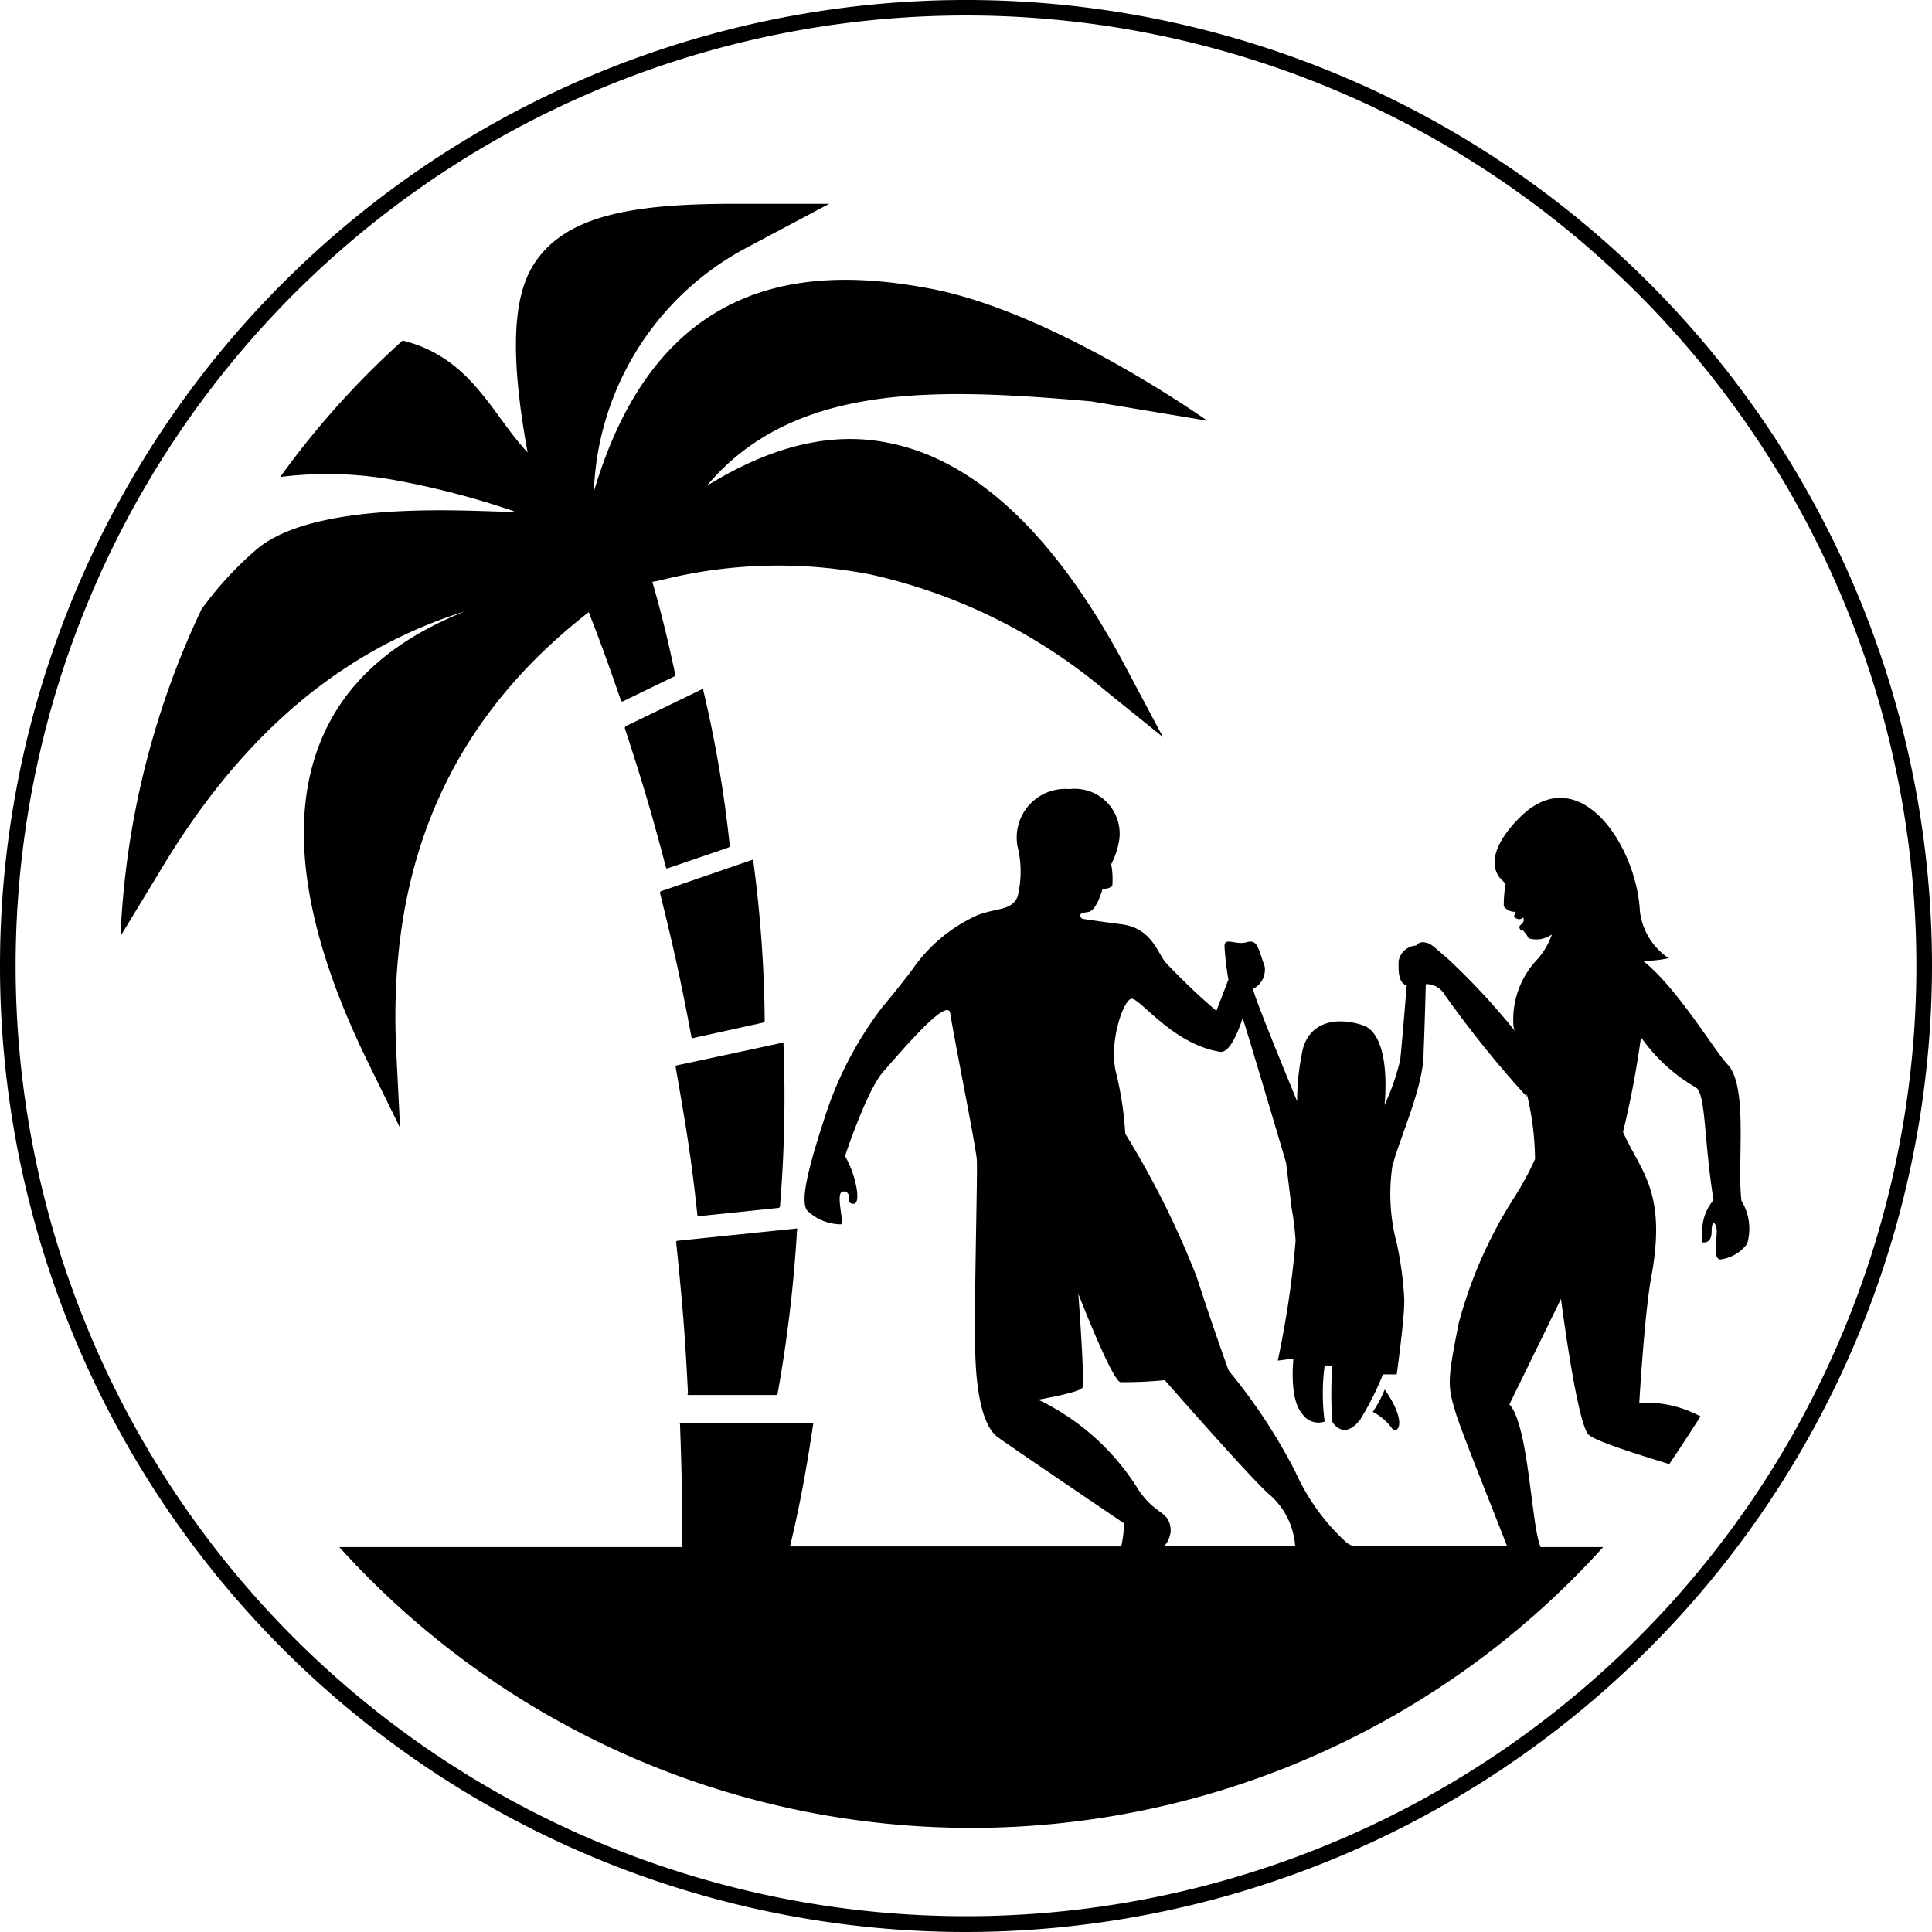 <svg id="Layer_1" data-name="Layer 1" xmlns="http://www.w3.org/2000/svg" viewBox="0 0 123.62 123.62"><title>family_normal</title><path d="M128.89,116.59s0.34-5.82.78-8.12c1-5.47-.75-6.75-1.82-9.21A60,60,0,0,0,129,93.2a11,11,0,0,0,3.49,3.2c0.67,0.36.52,3.29,1.15,7.22h0a3,3,0,0,0-.72,2v0.7s0.6,0.15.6-.68,0.28-.57.32-0.14c0.05,0.59-.28,1.76.2,1.92a2.52,2.52,0,0,0,1.75-1,3.41,3.41,0,0,0-.36-2.75c-0.3-2.44.46-7.37-.91-8.75-0.74-.75-3.22-4.91-5.39-6.61a7.42,7.42,0,0,0,1.64-.17,4.22,4.22,0,0,1-1.84-3c-0.2-4.08-3.68-9.46-7.36-6.31l-0.22.2-0.2.2c-0.67.68-1.85,2.1-1.43,3.32a1.42,1.42,0,0,0,.44.64h0l0.18,0.21a7.1,7.1,0,0,0-.12,1.42,0.86,0.86,0,0,0,.75.35,0.28,0.28,0,0,1-.1.24,0.35,0.35,0,0,0,.58.13s0.2,0.22-.2.51a0.23,0.23,0,0,0,.09.31l0.1,0a2,2,0,0,1,.37.51,1.73,1.73,0,0,0,1.49-.25,4.76,4.76,0,0,1-.9,1.56,5.58,5.58,0,0,0-1.57,4.11,1.23,1.23,0,0,0,.1.5,45.26,45.26,0,0,0-4.23-4.56c-1.28-1.11-1.14-1-1.5-1.09a0.54,0.54,0,0,0-.59.19,1.21,1.21,0,0,0-1.12,1c0,0.37-.08,1.42.52,1.54h0s-0.31,3.84-.42,4.79a15,15,0,0,1-1,2.88s0.52-4.52-1.44-5.13-3.58,0-3.86,1.91A15.05,15.05,0,0,0,107,97.3s-2.37-5.72-2.74-6.9l-0.1-.29a1.37,1.37,0,0,0,.76-1.45c-0.43-1.21-.46-1.74-1.16-1.54s-1.41-.36-1.41.26a20,20,0,0,0,.25,2.13l-0.77,2a40.69,40.69,0,0,1-3.26-3.11c-0.54-.67-0.91-2.22-2.89-2.44-1.42-.18-2.42-0.34-2.42-0.34s-0.52-.34.35-0.43c0.57-.06.94-1.5,0.94-1.5a0.8,0.8,0,0,0,.62-0.17,5.08,5.08,0,0,0-.07-1.39,4.94,4.94,0,0,0,.47-1.32,2.87,2.87,0,0,0-3.13-3.49A3.11,3.11,0,0,0,89.11,81a6.72,6.72,0,0,1,0,3.21c-0.39.9-1.32,0.7-2.57,1.18a10.1,10.1,0,0,0-4.23,3.57s-1.07,1.39-1.84,2.29a23.26,23.26,0,0,0-3.75,7.24c-1.22,3.72-1.44,5.24-1.09,5.78a3.16,3.16,0,0,0,2.18.9c0.23-.16-0.39-2.05.13-2.1s0.39,0.68.39,0.68,0.64,0.51.51-.68a6.36,6.36,0,0,0-.77-2.27s1.38-4.19,2.44-5.39,4.12-4.84,4.29-3.75c0.32,2,1.59,8.23,1.7,9.35,0.07,0.69-.21,10.07-0.08,12.89s0.68,4.34,1.41,4.88,8.09,5.52,8.09,5.52a7,7,0,0,1-.18,1.48H74.55c0.6-2.53,1-4.61,1.48-7.81a0.14,0.14,0,0,0,0-.1H67.59a0.1,0.1,0,0,0-.08,0,0.15,0.15,0,0,0,0,.1c0.12,3.22.15,5.18,0.12,7.85H45.71a54.48,54.48,0,0,0,80.87,0h-4c-0.6-1.28-.75-7.78-2-9.13l3.3-6.75s1,7.79,1.74,8.66c0.31,0.37,2.6,1.12,5.19,1.91q1-1.49,2-3.05A7.43,7.43,0,0,0,128.89,116.59Zm-30.38,9.15a1.66,1.66,0,0,0,.4-1c-0.08-1.28-.93-0.9-2.06-2.58a15.32,15.32,0,0,0-6.42-5.77s2.67-.46,2.83-0.77-0.26-6-.26-6,2.16,5.58,2.7,5.65a26.7,26.7,0,0,0,2.83-.13s5.78,6.61,6.79,7.4a4.83,4.83,0,0,1,1.55,3.19H98.51ZM122.22,101a19.09,19.09,0,0,1-1.35,2.48,28.54,28.54,0,0,0-3.53,8c-0.73,3.67-.73,4-0.2,5.74,0.39,1.27,2.27,5.9,3.29,8.54h-9.88l-0.35-.19a13.72,13.72,0,0,1-3.34-4.62,36.18,36.18,0,0,0-4.24-6.42s-0.9-2.44-2.05-6A57.23,57.23,0,0,0,96,99.37a21.42,21.42,0,0,0-.57-3.83c-0.52-1.94.43-4.68,0.95-4.8s2.62,2.9,5.69,3.39c0.56,0.09,1.09-1.08,1.44-2.15h0c0.07,0.09,2.78,9.24,2.78,9.24l0.35,2.88a18.85,18.85,0,0,1,.26,2.12,62,62,0,0,1-1.14,7.67l1-.13c-0.13,1.46,0,2.9.54,3.49a1.23,1.23,0,0,0,1.46.54,13.5,13.5,0,0,1,0-3.59h0.49a25.35,25.35,0,0,0,0,3.61s0.71,1.24,1.78-.14a19,19,0,0,0,1.46-2.9h0.88s0.35-2.45.47-4.2h0v-0.11a6,6,0,0,0,0-.73,22.38,22.38,0,0,0-.47-3.36,12.28,12.28,0,0,1-.28-4.92c0.5-1.9,2-5.07,2-7.26,0.08-2,.13-4.06.14-4.39a1.37,1.37,0,0,1,1.23.71A69.51,69.51,0,0,0,121.69,97v-0.2a18.51,18.51,0,0,1,.53,4.22h0Z" transform="translate(-24 -26.83)"/><path d="M111.84,117.17a3.53,3.53,0,0,1,1.19,1c0.32,0.52,1.14-.19-0.43-2.43A7.44,7.44,0,0,1,111.84,117.17Z" transform="translate(-24 -26.83)"/><path d="M66.69,82.4h0l3.92-1.34a0.14,0.14,0,0,0,.08-0.15A78.17,78.17,0,0,0,69,71a0.11,0.11,0,0,0,0-.07,0.08,0.08,0,0,0-.08,0l-4.87,2.36a0.13,0.13,0,0,0-.06.07,0.16,0.16,0,0,0,0,.1c1.16,3.55,1.72,5.45,2.62,8.87A0.09,0.09,0,0,0,66.69,82.4Z" transform="translate(-24 -26.83)"/><path d="M67.24,95.05a0.15,0.15,0,0,0,0,.1c0.66,3.79,1,5.81,1.38,9.41a0.1,0.1,0,0,0,.07.09h0l5.12-.53a0.13,0.13,0,0,0,.1-0.12,86.08,86.08,0,0,0,.22-10.37,0.12,0.12,0,0,0,0-.08,0.08,0.08,0,0,0-.07,0L67.3,95A0.11,0.11,0,0,0,67.24,95.05Z" transform="translate(-24 -26.83)"/><path d="M68,116.09h5.65a0.12,0.12,0,0,0,.11-0.11A88.87,88.87,0,0,0,75,105.53a0.13,0.13,0,0,0,0-.09,0.08,0.08,0,0,0-.07,0l-7.58.78a0.11,0.11,0,0,0-.08.05,0.16,0.16,0,0,0,0,.1c0.4,3.88.57,5.95,0.75,9.62A0.1,0.1,0,0,0,68,116.09Z" transform="translate(-24 -26.83)"/><path d="M80.91,55.18c-3.74-.78-7.61.22-11.69,2.74,5.59-6.65,14.73-6.26,24.58-5.41l7.45,1.24s-9.84-7-17.82-8.47c-7.67-1.44-17.31-.93-21.43,13a18.4,18.4,0,0,1,9.77-15.6l5.29-2.81-6,0c-6.38,0-10.9.66-12.93,3.91-1.21,1.94-1.59,5.34-.37,12-2.27-2.4-3.6-6.08-8-7.16a54.78,54.78,0,0,0-7.83,8.73,24.19,24.19,0,0,1,7.7.27,52.71,52.71,0,0,1,7.28,1.93c-0.76.2-12.45-1.09-16.55,2.48a22.3,22.3,0,0,0-3.47,3.79,54.22,54.22,0,0,0-5.18,20.91L34.4,82.3c5.1-8.47,11.48-13.9,19.37-16.36C49.59,67.6,46.64,70,45,73.21,42.3,78.46,43.1,85.7,47.5,94.71L49.6,99l-0.24-4.77C48.75,82.15,52.78,72.91,61.67,66c0.72,1.83,1.29,3.41,2.06,5.65a0.09,0.09,0,0,0,.07.06h0.05l3.28-1.59a0.15,0.15,0,0,0,.07-0.16c-0.5-2.35-.91-4-1.46-5.9L66.06,64l0.56-.13a30.86,30.86,0,0,1,13-.3,35.17,35.17,0,0,1,15.07,7.42l3.72,3-2.24-4.21C91.67,61.2,86.52,56.31,80.91,55.18Z" transform="translate(-24 -26.83)"/><path d="M68.3,93.26h0l4.54-1a0.13,0.13,0,0,0,.09-0.14,82.44,82.44,0,0,0-.73-10.19,0.11,0.11,0,0,0,0-.08,0.08,0.08,0,0,0-.07,0l-5.82,2a0.12,0.12,0,0,0-.07.06,0.16,0.16,0,0,0,0,.1c0.91,3.67,1.34,5.64,2,9.16A0.1,0.1,0,0,0,68.3,93.26Z" transform="translate(-24 -26.83)"/><path d="M45.71,125.74h0Z" transform="translate(-24 -26.83)"/><polygon points="102.58 98.92 102.58 98.92 102.58 98.92 102.58 98.92"/><path d="M130.8,120.4h0v0Z" transform="translate(-24 -26.83)"/><path d="M85.81,150.45a61.81,61.81,0,1,1,61.81-61.81h0A61.88,61.88,0,0,1,85.81,150.45Zm0-122.63a60.81,60.81,0,1,0,60.81,60.81A60.81,60.81,0,0,0,85.81,27.82h0Z" transform="translate(-24 -26.83)"/></svg>